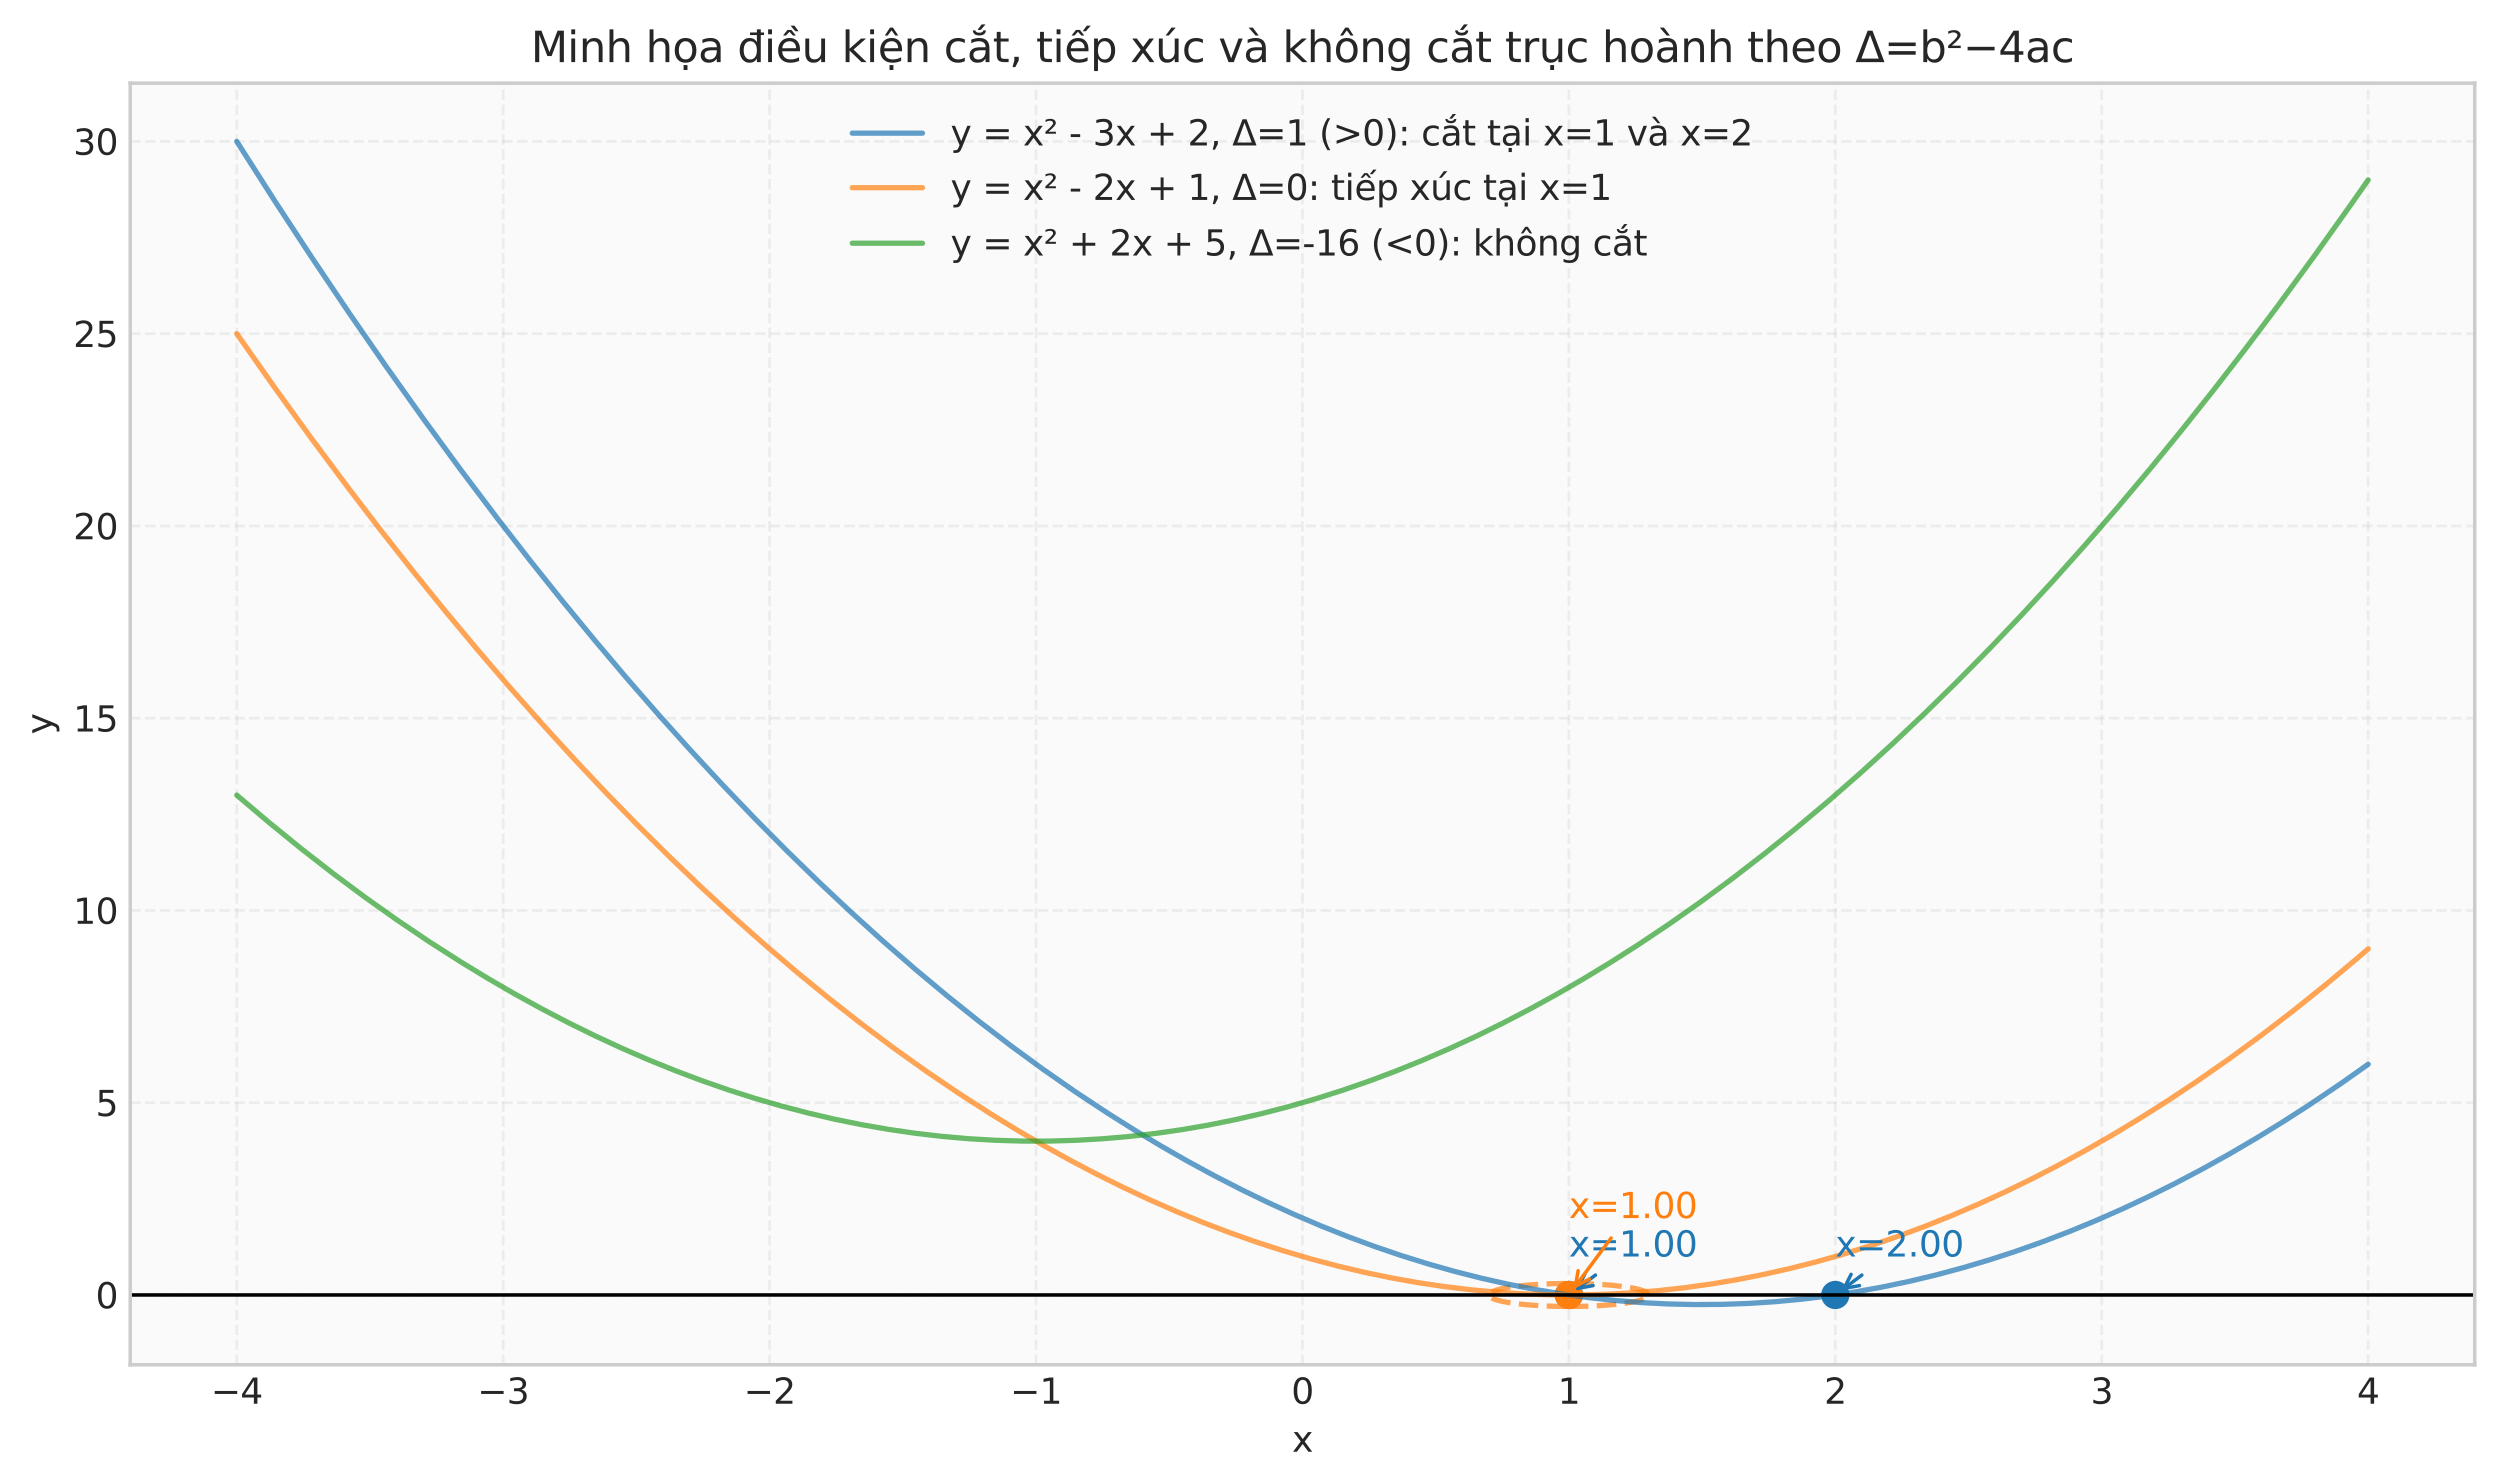 <?xml version="1.0" encoding="utf-8" standalone="no"?>
<!DOCTYPE svg PUBLIC "-//W3C//DTD SVG 1.1//EN"
  "http://www.w3.org/Graphics/SVG/1.1/DTD/svg11.dtd">
<svg xmlns:xlink="http://www.w3.org/1999/xlink" width="712.433pt" height="422.978pt" viewBox="0 0 712.433 422.978" xmlns="http://www.w3.org/2000/svg" version="1.1">
 <defs>
  <style type="text/css">*{stroke-linejoin: round; stroke-linecap: butt}</style>
 </defs>
 <g id="figure_1">
  <g id="patch_1">
   <path d="M -0 422.978 
L 712.433 422.978 
L 712.433 0 
L -0 0 
z
" style="fill: #ffffff"/>
  </g>
  <g id="axes_1">
   <g id="patch_2">
    <path d="M 37.103 388.922 
L 705.233 388.922 
L 705.233 23.702 
L 37.103 23.702 
z
" style="fill: #fafafa"/>
   </g>
   <g id="matplotlib.axis_1">
    <g id="xtick_1">
     <g id="line2d_1">
      <path d="M 67.473 388.922 
L 67.473 23.702 
" clip-path="url(#pc2fdfd2aaa)" style="fill: none; stroke-dasharray: 2.96,1.28; stroke-dashoffset: 0; stroke: #cccccc; stroke-opacity: 0.3; stroke-width: 0.8"/>
     </g>
     <g id="line2d_2"/>
     <g id="text_1">
      <!-- −4 -->
      <g style="fill: #262626" transform="translate(60.102 400.02) scale(0.1 -0.1)">
       <defs>
        <path id="DejaVuSans-2212" d="M 678 2272 
L 4684 2272 
L 4684 1741 
L 678 1741 
L 678 2272 
z
" transform="scale(0.016)"/>
        <path id="DejaVuSans-34" d="M 2419 4116 
L 825 1625 
L 2419 1625 
L 2419 4116 
z
M 2253 4666 
L 3047 4666 
L 3047 1625 
L 3713 1625 
L 3713 1100 
L 3047 1100 
L 3047 0 
L 2419 0 
L 2419 1100 
L 313 1100 
L 313 1709 
L 2253 4666 
z
" transform="scale(0.016)"/>
       </defs>
       <use xlink:href="#DejaVuSans-2212"/>
       <use xlink:href="#DejaVuSans-34" transform="translate(83.789 0)"/>
      </g>
     </g>
    </g>
    <g id="xtick_2">
     <g id="line2d_3">
      <path d="M 143.397 388.922 
L 143.397 23.702 
" clip-path="url(#pc2fdfd2aaa)" style="fill: none; stroke-dasharray: 2.96,1.28; stroke-dashoffset: 0; stroke: #cccccc; stroke-opacity: 0.3; stroke-width: 0.8"/>
     </g>
     <g id="line2d_4"/>
     <g id="text_2">
      <!-- −3 -->
      <g style="fill: #262626" transform="translate(136.025 400.02) scale(0.1 -0.1)">
       <defs>
        <path id="DejaVuSans-33" d="M 2597 2516 
Q 3050 2419 3304 2112 
Q 3559 1806 3559 1356 
Q 3559 666 3084 287 
Q 2609 -91 1734 -91 
Q 1441 -91 1130 -33 
Q 819 25 488 141 
L 488 750 
Q 750 597 1062 519 
Q 1375 441 1716 441 
Q 2309 441 2620 675 
Q 2931 909 2931 1356 
Q 2931 1769 2642 2001 
Q 2353 2234 1838 2234 
L 1294 2234 
L 1294 2753 
L 1863 2753 
Q 2328 2753 2575 2939 
Q 2822 3125 2822 3475 
Q 2822 3834 2567 4026 
Q 2313 4219 1838 4219 
Q 1578 4219 1281 4162 
Q 984 4106 628 3988 
L 628 4550 
Q 988 4650 1302 4700 
Q 1616 4750 1894 4750 
Q 2613 4750 3031 4423 
Q 3450 4097 3450 3541 
Q 3450 3153 3228 2886 
Q 3006 2619 2597 2516 
z
" transform="scale(0.016)"/>
       </defs>
       <use xlink:href="#DejaVuSans-2212"/>
       <use xlink:href="#DejaVuSans-33" transform="translate(83.789 0)"/>
      </g>
     </g>
    </g>
    <g id="xtick_3">
     <g id="line2d_5">
      <path d="M 219.32 388.922 
L 219.32 23.702 
" clip-path="url(#pc2fdfd2aaa)" style="fill: none; stroke-dasharray: 2.96,1.28; stroke-dashoffset: 0; stroke: #cccccc; stroke-opacity: 0.3; stroke-width: 0.8"/>
     </g>
     <g id="line2d_6"/>
     <g id="text_3">
      <!-- −2 -->
      <g style="fill: #262626" transform="translate(211.949 400.02) scale(0.1 -0.1)">
       <defs>
        <path id="DejaVuSans-32" d="M 1228 531 
L 3431 531 
L 3431 0 
L 469 0 
L 469 531 
Q 828 903 1448 1529 
Q 2069 2156 2228 2338 
Q 2531 2678 2651 2914 
Q 2772 3150 2772 3378 
Q 2772 3750 2511 3984 
Q 2250 4219 1831 4219 
Q 1534 4219 1204 4116 
Q 875 4013 500 3803 
L 500 4441 
Q 881 4594 1212 4672 
Q 1544 4750 1819 4750 
Q 2544 4750 2975 4387 
Q 3406 4025 3406 3419 
Q 3406 3131 3298 2873 
Q 3191 2616 2906 2266 
Q 2828 2175 2409 1742 
Q 1991 1309 1228 531 
z
" transform="scale(0.016)"/>
       </defs>
       <use xlink:href="#DejaVuSans-2212"/>
       <use xlink:href="#DejaVuSans-32" transform="translate(83.789 0)"/>
      </g>
     </g>
    </g>
    <g id="xtick_4">
     <g id="line2d_7">
      <path d="M 295.244 388.922 
L 295.244 23.702 
" clip-path="url(#pc2fdfd2aaa)" style="fill: none; stroke-dasharray: 2.96,1.28; stroke-dashoffset: 0; stroke: #cccccc; stroke-opacity: 0.3; stroke-width: 0.8"/>
     </g>
     <g id="line2d_8"/>
     <g id="text_4">
      <!-- −1 -->
      <g style="fill: #262626" transform="translate(287.873 400.02) scale(0.1 -0.1)">
       <defs>
        <path id="DejaVuSans-31" d="M 794 531 
L 1825 531 
L 1825 4091 
L 703 3866 
L 703 4441 
L 1819 4666 
L 2450 4666 
L 2450 531 
L 3481 531 
L 3481 0 
L 794 0 
L 794 531 
z
" transform="scale(0.016)"/>
       </defs>
       <use xlink:href="#DejaVuSans-2212"/>
       <use xlink:href="#DejaVuSans-31" transform="translate(83.789 0)"/>
      </g>
     </g>
    </g>
    <g id="xtick_5">
     <g id="line2d_9">
      <path d="M 371.168 388.922 
L 371.168 23.702 
" clip-path="url(#pc2fdfd2aaa)" style="fill: none; stroke-dasharray: 2.96,1.28; stroke-dashoffset: 0; stroke: #cccccc; stroke-opacity: 0.3; stroke-width: 0.8"/>
     </g>
     <g id="line2d_10"/>
     <g id="text_5">
      <!-- 0 -->
      <g style="fill: #262626" transform="translate(367.987 400.02) scale(0.1 -0.1)">
       <defs>
        <path id="DejaVuSans-30" d="M 2034 4250 
Q 1547 4250 1301 3770 
Q 1056 3291 1056 2328 
Q 1056 1369 1301 889 
Q 1547 409 2034 409 
Q 2525 409 2770 889 
Q 3016 1369 3016 2328 
Q 3016 3291 2770 3770 
Q 2525 4250 2034 4250 
z
M 2034 4750 
Q 2819 4750 3233 4129 
Q 3647 3509 3647 2328 
Q 3647 1150 3233 529 
Q 2819 -91 2034 -91 
Q 1250 -91 836 529 
Q 422 1150 422 2328 
Q 422 3509 836 4129 
Q 1250 4750 2034 4750 
z
" transform="scale(0.016)"/>
       </defs>
       <use xlink:href="#DejaVuSans-30"/>
      </g>
     </g>
    </g>
    <g id="xtick_6">
     <g id="line2d_11">
      <path d="M 447.092 388.922 
L 447.092 23.702 
" clip-path="url(#pc2fdfd2aaa)" style="fill: none; stroke-dasharray: 2.96,1.28; stroke-dashoffset: 0; stroke: #cccccc; stroke-opacity: 0.3; stroke-width: 0.8"/>
     </g>
     <g id="line2d_12"/>
     <g id="text_6">
      <!-- 1 -->
      <g style="fill: #262626" transform="translate(443.911 400.02) scale(0.1 -0.1)">
       <use xlink:href="#DejaVuSans-31"/>
      </g>
     </g>
    </g>
    <g id="xtick_7">
     <g id="line2d_13">
      <path d="M 523.016 388.922 
L 523.016 23.702 
" clip-path="url(#pc2fdfd2aaa)" style="fill: none; stroke-dasharray: 2.96,1.28; stroke-dashoffset: 0; stroke: #cccccc; stroke-opacity: 0.3; stroke-width: 0.8"/>
     </g>
     <g id="line2d_14"/>
     <g id="text_7">
      <!-- 2 -->
      <g style="fill: #262626" transform="translate(519.835 400.02) scale(0.1 -0.1)">
       <use xlink:href="#DejaVuSans-32"/>
      </g>
     </g>
    </g>
    <g id="xtick_8">
     <g id="line2d_15">
      <path d="M 598.94 388.922 
L 598.94 23.702 
" clip-path="url(#pc2fdfd2aaa)" style="fill: none; stroke-dasharray: 2.96,1.28; stroke-dashoffset: 0; stroke: #cccccc; stroke-opacity: 0.3; stroke-width: 0.8"/>
     </g>
     <g id="line2d_16"/>
     <g id="text_8">
      <!-- 3 -->
      <g style="fill: #262626" transform="translate(595.758 400.02) scale(0.1 -0.1)">
       <use xlink:href="#DejaVuSans-33"/>
      </g>
     </g>
    </g>
    <g id="xtick_9">
     <g id="line2d_17">
      <path d="M 674.864 388.922 
L 674.864 23.702 
" clip-path="url(#pc2fdfd2aaa)" style="fill: none; stroke-dasharray: 2.96,1.28; stroke-dashoffset: 0; stroke: #cccccc; stroke-opacity: 0.3; stroke-width: 0.8"/>
     </g>
     <g id="line2d_18"/>
     <g id="text_9">
      <!-- 4 -->
      <g style="fill: #262626" transform="translate(671.682 400.02) scale(0.1 -0.1)">
       <use xlink:href="#DejaVuSans-34"/>
      </g>
     </g>
    </g>
    <g id="text_10">
     <!-- x -->
     <g style="fill: #262626" transform="translate(368.209 413.698) scale(0.1 -0.1)">
      <defs>
       <path id="DejaVuSans-78" d="M 3513 3500 
L 2247 1797 
L 3578 0 
L 2900 0 
L 1881 1375 
L 863 0 
L 184 0 
L 1544 1831 
L 300 3500 
L 978 3500 
L 1906 2253 
L 2834 3500 
L 3513 3500 
z
" transform="scale(0.016)"/>
      </defs>
      <use xlink:href="#DejaVuSans-78"/>
     </g>
    </g>
   </g>
   <g id="matplotlib.axis_2">
    <g id="ytick_1">
     <g id="line2d_19">
      <path d="M 37.103 369.034 
L 705.233 369.034 
" clip-path="url(#pc2fdfd2aaa)" style="fill: none; stroke-dasharray: 2.96,1.28; stroke-dashoffset: 0; stroke: #cccccc; stroke-opacity: 0.3; stroke-width: 0.8"/>
     </g>
     <g id="line2d_20"/>
     <g id="text_11">
      <!-- 0 -->
      <g style="fill: #262626" transform="translate(27.241 372.833) scale(0.1 -0.1)">
       <use xlink:href="#DejaVuSans-30"/>
      </g>
     </g>
    </g>
    <g id="ytick_2">
     <g id="line2d_21">
      <path d="M 37.103 314.245 
L 705.233 314.245 
" clip-path="url(#pc2fdfd2aaa)" style="fill: none; stroke-dasharray: 2.96,1.28; stroke-dashoffset: 0; stroke: #cccccc; stroke-opacity: 0.3; stroke-width: 0.8"/>
     </g>
     <g id="line2d_22"/>
     <g id="text_12">
      <!-- 5 -->
      <g style="fill: #262626" transform="translate(27.241 318.044) scale(0.1 -0.1)">
       <defs>
        <path id="DejaVuSans-35" d="M 691 4666 
L 3169 4666 
L 3169 4134 
L 1269 4134 
L 1269 2991 
Q 1406 3038 1543 3061 
Q 1681 3084 1819 3084 
Q 2600 3084 3056 2656 
Q 3513 2228 3513 1497 
Q 3513 744 3044 326 
Q 2575 -91 1722 -91 
Q 1428 -91 1123 -41 
Q 819 9 494 109 
L 494 744 
Q 775 591 1075 516 
Q 1375 441 1709 441 
Q 2250 441 2565 725 
Q 2881 1009 2881 1497 
Q 2881 1984 2565 2268 
Q 2250 2553 1709 2553 
Q 1456 2553 1204 2497 
Q 953 2441 691 2322 
L 691 4666 
z
" transform="scale(0.016)"/>
       </defs>
       <use xlink:href="#DejaVuSans-35"/>
      </g>
     </g>
    </g>
    <g id="ytick_3">
     <g id="line2d_23">
      <path d="M 37.103 259.457 
L 705.233 259.457 
" clip-path="url(#pc2fdfd2aaa)" style="fill: none; stroke-dasharray: 2.96,1.28; stroke-dashoffset: 0; stroke: #cccccc; stroke-opacity: 0.3; stroke-width: 0.8"/>
     </g>
     <g id="line2d_24"/>
     <g id="text_13">
      <!-- 10 -->
      <g style="fill: #262626" transform="translate(20.878 263.256) scale(0.1 -0.1)">
       <use xlink:href="#DejaVuSans-31"/>
       <use xlink:href="#DejaVuSans-30" transform="translate(63.623 0)"/>
      </g>
     </g>
    </g>
    <g id="ytick_4">
     <g id="line2d_25">
      <path d="M 37.103 204.668 
L 705.233 204.668 
" clip-path="url(#pc2fdfd2aaa)" style="fill: none; stroke-dasharray: 2.96,1.28; stroke-dashoffset: 0; stroke: #cccccc; stroke-opacity: 0.3; stroke-width: 0.8"/>
     </g>
     <g id="line2d_26"/>
     <g id="text_14">
      <!-- 15 -->
      <g style="fill: #262626" transform="translate(20.878 208.467) scale(0.1 -0.1)">
       <use xlink:href="#DejaVuSans-31"/>
       <use xlink:href="#DejaVuSans-35" transform="translate(63.623 0)"/>
      </g>
     </g>
    </g>
    <g id="ytick_5">
     <g id="line2d_27">
      <path d="M 37.103 149.88 
L 705.233 149.88 
" clip-path="url(#pc2fdfd2aaa)" style="fill: none; stroke-dasharray: 2.96,1.28; stroke-dashoffset: 0; stroke: #cccccc; stroke-opacity: 0.3; stroke-width: 0.8"/>
     </g>
     <g id="line2d_28"/>
     <g id="text_15">
      <!-- 20 -->
      <g style="fill: #262626" transform="translate(20.878 153.679) scale(0.1 -0.1)">
       <use xlink:href="#DejaVuSans-32"/>
       <use xlink:href="#DejaVuSans-30" transform="translate(63.623 0)"/>
      </g>
     </g>
    </g>
    <g id="ytick_6">
     <g id="line2d_29">
      <path d="M 37.103 95.091 
L 705.233 95.091 
" clip-path="url(#pc2fdfd2aaa)" style="fill: none; stroke-dasharray: 2.96,1.28; stroke-dashoffset: 0; stroke: #cccccc; stroke-opacity: 0.3; stroke-width: 0.8"/>
     </g>
     <g id="line2d_30"/>
     <g id="text_16">
      <!-- 25 -->
      <g style="fill: #262626" transform="translate(20.878 98.89) scale(0.1 -0.1)">
       <use xlink:href="#DejaVuSans-32"/>
       <use xlink:href="#DejaVuSans-35" transform="translate(63.623 0)"/>
      </g>
     </g>
    </g>
    <g id="ytick_7">
     <g id="line2d_31">
      <path d="M 37.103 40.303 
L 705.233 40.303 
" clip-path="url(#pc2fdfd2aaa)" style="fill: none; stroke-dasharray: 2.96,1.28; stroke-dashoffset: 0; stroke: #cccccc; stroke-opacity: 0.3; stroke-width: 0.8"/>
     </g>
     <g id="line2d_32"/>
     <g id="text_17">
      <!-- 30 -->
      <g style="fill: #262626" transform="translate(20.878 44.102) scale(0.1 -0.1)">
       <use xlink:href="#DejaVuSans-33"/>
       <use xlink:href="#DejaVuSans-30" transform="translate(63.623 0)"/>
      </g>
     </g>
    </g>
    <g id="text_18">
     <!-- y -->
     <g style="fill: #262626" transform="translate(14.798 209.271) rotate(-90) scale(0.1 -0.1)">
      <defs>
       <path id="DejaVuSans-79" d="M 2059 -325 
Q 1816 -950 1584 -1140 
Q 1353 -1331 966 -1331 
L 506 -1331 
L 506 -850 
L 844 -850 
Q 1081 -850 1212 -737 
Q 1344 -625 1503 -206 
L 1606 56 
L 191 3500 
L 800 3500 
L 1894 763 
L 2988 3500 
L 3597 3500 
L 2059 -325 
z
" transform="scale(0.016)"/>
      </defs>
      <use xlink:href="#DejaVuSans-79"/>
     </g>
    </g>
   </g>
   <g id="PathCollection_1">
    <defs>
     <path id="mf0292a5c17" d="M 0 3.536 
C 0.938 3.536 1.837 3.163 2.5 2.5 
C 3.163 1.837 3.536 0.938 3.536 0 
C 3.536 -0.938 3.163 -1.837 2.5 -2.5 
C 1.837 -3.163 0.938 -3.536 0 -3.536 
C -0.938 -3.536 -1.837 -3.163 -2.5 -2.5 
C -3.163 -1.837 -3.536 -0.938 -3.536 0 
C -3.536 0.938 -3.163 1.837 -2.5 2.5 
C -1.837 3.163 -0.938 3.536 0 3.536 
z
" style="stroke: #1f77b4"/>
    </defs>
    <g clip-path="url(#pc2fdfd2aaa)">
     <use xlink:href="#mf0292a5c17" x="447.092" y="369.034" style="fill: #1f77b4; stroke: #1f77b4"/>
     <use xlink:href="#mf0292a5c17" x="523.016" y="369.034" style="fill: #1f77b4; stroke: #1f77b4"/>
    </g>
   </g>
   <g id="PathCollection_2">
    <defs>
     <path id="ma79b59ce7b" d="M 0 3.536 
C 0.938 3.536 1.837 3.163 2.5 2.5 
C 3.163 1.837 3.536 0.938 3.536 0 
C 3.536 -0.938 3.163 -1.837 2.5 -2.5 
C 1.837 -3.163 0.938 -3.536 0 -3.536 
C -0.938 -3.536 -1.837 -3.163 -2.5 -2.5 
C -3.163 -1.837 -3.536 -0.938 -3.536 0 
C -3.536 0.938 -3.163 1.837 -2.5 2.5 
C -1.837 3.163 -0.938 3.536 0 3.536 
z
" style="stroke: #ff7f0e"/>
    </defs>
    <g clip-path="url(#pc2fdfd2aaa)">
     <use xlink:href="#ma79b59ce7b" x="447.092" y="369.034" style="fill: #ff7f0e; stroke: #ff7f0e"/>
    </g>
   </g>
   <g id="patch_3">
    <path d="M 447.092 372.321 
C 453.133 372.321 458.927 371.975 463.198 371.358 
C 467.469 370.742 469.869 369.905 469.869 369.034 
C 469.869 368.162 467.469 367.326 463.198 366.709 
C 458.927 366.093 453.133 365.746 447.092 365.746 
C 441.051 365.746 435.257 366.093 430.986 366.709 
C 426.715 367.326 424.315 368.162 424.315 369.034 
C 424.315 369.905 426.715 370.742 430.986 371.358 
C 435.257 371.975 441.051 372.321 447.092 372.321 
L 447.092 372.321 
z
" clip-path="url(#pc2fdfd2aaa)" style="fill: none; opacity: 0.7; stroke-dasharray: 5.55,2.4; stroke-dashoffset: 0; stroke: #ff7f0e; stroke-width: 1.5; stroke-linejoin: miter"/>
   </g>
   <g id="line2d_33">
    <path d="M 67.473 40.303 
L 78.129 57.004 
L 88.785 73.274 
L 99.441 89.112 
L 110.097 104.518 
L 120.753 119.492 
L 131.409 134.035 
L 142.065 148.146 
L 151.198 159.898 
L 160.332 171.332 
L 169.466 182.45 
L 178.599 193.25 
L 187.733 203.733 
L 196.867 213.899 
L 206 223.747 
L 215.134 233.279 
L 224.268 242.493 
L 233.402 251.39 
L 242.535 259.97 
L 251.669 268.233 
L 260.803 276.179 
L 269.936 283.807 
L 279.07 291.118 
L 288.204 298.113 
L 297.337 304.79 
L 306.471 311.149 
L 315.605 317.192 
L 323.216 321.985 
L 330.828 326.558 
L 338.439 330.911 
L 346.05 335.044 
L 353.662 338.956 
L 361.273 342.648 
L 368.885 346.12 
L 376.496 349.371 
L 384.108 352.402 
L 391.719 355.213 
L 399.33 357.804 
L 406.942 360.175 
L 414.553 362.325 
L 422.165 364.255 
L 429.776 365.965 
L 437.387 367.454 
L 444.999 368.723 
L 452.61 369.772 
L 460.222 370.601 
L 467.833 371.209 
L 475.445 371.598 
L 483.056 371.765 
L 490.667 371.713 
L 498.279 371.441 
L 505.89 370.948 
L 513.502 370.235 
L 521.113 369.301 
L 528.724 368.148 
L 536.336 366.774 
L 543.947 365.18 
L 551.559 363.366 
L 559.17 361.331 
L 566.781 359.076 
L 574.393 356.601 
L 582.004 353.906 
L 589.616 350.99 
L 597.227 347.854 
L 604.839 344.498 
L 612.45 340.922 
L 620.061 337.125 
L 627.673 333.108 
L 635.284 328.871 
L 642.896 324.414 
L 650.507 319.736 
L 658.118 314.838 
L 667.252 308.67 
L 674.864 303.287 
L 674.864 303.287 
" clip-path="url(#pc2fdfd2aaa)" style="fill: none; stroke: #1f77b4; stroke-opacity: 0.7; stroke-width: 1.5; stroke-linecap: round"/>
   </g>
   <g id="line2d_34">
    <path d="M 67.473 95.091 
L 78.129 110.255 
L 88.785 124.986 
L 99.441 139.286 
L 108.574 151.2 
L 117.708 162.796 
L 126.842 174.075 
L 135.975 185.037 
L 145.109 195.682 
L 154.243 206.01 
L 163.376 216.021 
L 172.51 225.714 
L 181.644 235.09 
L 190.778 244.149 
L 199.911 252.891 
L 209.045 261.316 
L 218.179 269.423 
L 227.312 277.214 
L 236.446 284.687 
L 245.58 291.843 
L 254.713 298.682 
L 263.847 305.203 
L 272.981 311.408 
L 282.115 317.295 
L 289.726 321.959 
L 297.337 326.403 
L 304.949 330.626 
L 312.56 334.629 
L 320.172 338.412 
L 327.783 341.975 
L 335.394 345.317 
L 343.006 348.439 
L 350.617 351.341 
L 358.229 354.023 
L 365.84 356.484 
L 373.452 358.725 
L 381.063 360.746 
L 388.674 362.547 
L 396.286 364.127 
L 403.897 365.487 
L 411.509 366.627 
L 419.12 367.546 
L 426.731 368.246 
L 434.343 368.725 
L 441.954 368.983 
L 449.566 369.022 
L 457.177 368.84 
L 464.789 368.438 
L 472.4 367.816 
L 480.011 366.974 
L 487.623 365.911 
L 495.234 364.628 
L 502.846 363.125 
L 510.457 361.401 
L 518.068 359.458 
L 525.68 357.294 
L 533.291 354.909 
L 540.903 352.305 
L 548.514 349.48 
L 556.126 346.435 
L 563.737 343.17 
L 571.348 339.684 
L 578.96 335.978 
L 586.571 332.052 
L 594.183 327.906 
L 601.794 323.54 
L 609.405 318.953 
L 617.017 314.146 
L 626.151 308.087 
L 635.284 301.71 
L 644.418 295.017 
L 653.552 288.006 
L 662.685 280.678 
L 671.819 273.033 
L 674.864 270.414 
L 674.864 270.414 
" clip-path="url(#pc2fdfd2aaa)" style="fill: none; stroke: #ff7f0e; stroke-opacity: 0.7; stroke-width: 1.5; stroke-linecap: round"/>
   </g>
   <g id="line2d_35">
    <path d="M 67.473 226.584 
L 76.606 234.334 
L 85.74 241.768 
L 94.874 248.884 
L 104.007 255.684 
L 113.141 262.166 
L 122.275 268.331 
L 131.409 274.178 
L 139.02 278.809 
L 146.631 283.22 
L 154.243 287.41 
L 161.854 291.38 
L 169.466 295.13 
L 177.077 298.659 
L 184.688 301.969 
L 192.3 305.058 
L 199.911 307.927 
L 207.523 310.575 
L 215.134 313.003 
L 222.746 315.212 
L 230.357 317.199 
L 237.968 318.967 
L 245.58 320.514 
L 253.191 321.841 
L 260.803 322.948 
L 268.414 323.834 
L 276.025 324.501 
L 283.637 324.947 
L 291.248 325.173 
L 298.86 325.178 
L 306.471 324.963 
L 314.083 324.528 
L 321.694 323.873 
L 329.305 322.998 
L 336.917 321.902 
L 344.528 320.586 
L 352.14 319.049 
L 359.751 317.293 
L 367.362 315.316 
L 374.974 313.119 
L 382.585 310.702 
L 390.197 308.064 
L 397.808 305.207 
L 405.419 302.128 
L 413.031 298.83 
L 420.642 295.312 
L 428.254 291.573 
L 435.865 287.614 
L 443.477 283.434 
L 451.088 279.035 
L 458.699 274.415 
L 466.311 269.575 
L 475.445 263.476 
L 484.578 257.06 
L 493.712 250.327 
L 502.846 243.277 
L 511.979 235.909 
L 521.113 228.225 
L 530.247 220.223 
L 539.38 211.904 
L 548.514 203.268 
L 557.648 194.314 
L 566.781 185.044 
L 575.915 175.456 
L 585.049 165.551 
L 594.183 155.329 
L 603.316 144.79 
L 612.45 133.934 
L 621.584 122.76 
L 630.717 111.27 
L 639.851 99.462 
L 648.985 87.337 
L 659.641 72.79 
L 670.297 57.812 
L 674.864 51.26 
L 674.864 51.26 
" clip-path="url(#pc2fdfd2aaa)" style="fill: none; stroke: #2ca02c; stroke-opacity: 0.7; stroke-width: 1.5; stroke-linecap: round"/>
   </g>
   <g id="line2d_36">
    <path d="M 37.103 369.034 
L 705.233 369.034 
" clip-path="url(#pc2fdfd2aaa)" style="fill: none; stroke: #000000; stroke-linecap: round"/>
   </g>
   <g id="patch_4">
    <path d="M 37.103 388.922 
L 37.103 23.702 
" style="fill: none; stroke: #cccccc; stroke-linejoin: miter; stroke-linecap: square"/>
   </g>
   <g id="patch_5">
    <path d="M 705.233 388.922 
L 705.233 23.702 
" style="fill: none; stroke: #cccccc; stroke-linejoin: miter; stroke-linecap: square"/>
   </g>
   <g id="patch_6">
    <path d="M 37.103 388.922 
L 705.233 388.922 
" style="fill: none; stroke: #cccccc; stroke-linejoin: miter; stroke-linecap: square"/>
   </g>
   <g id="patch_7">
    <path d="M 37.103 23.702 
L 705.233 23.702 
" style="fill: none; stroke: #cccccc; stroke-linejoin: miter; stroke-linecap: square"/>
   </g>
   <g id="patch_8">
    <path d="M 454.658 363.357 
Q 451.675 365.595 449.586 367.163 
" style="fill: none; stroke: #1f77b4; stroke-linecap: round"/>
    <path d="M 453.986 366.362 
L 449.586 367.163 
L 451.585 363.162 
" style="fill: none; stroke: #1f77b4; stroke-linecap: round"/>
   </g>
   <g id="text_19">
    <!-- x=1.00 -->
    <g style="fill: #1f77b4" transform="translate(447.092 358.076) scale(0.1 -0.1)">
     <defs>
      <path id="DejaVuSans-3d" d="M 678 2906 
L 4684 2906 
L 4684 2381 
L 678 2381 
L 678 2906 
z
M 678 1631 
L 4684 1631 
L 4684 1100 
L 678 1100 
L 678 1631 
z
" transform="scale(0.016)"/>
      <path id="DejaVuSans-2e" d="M 684 794 
L 1344 794 
L 1344 0 
L 684 0 
L 684 794 
z
" transform="scale(0.016)"/>
     </defs>
     <use xlink:href="#DejaVuSans-78"/>
     <use xlink:href="#DejaVuSans-3d" transform="translate(59.18 0)"/>
     <use xlink:href="#DejaVuSans-31" transform="translate(142.969 0)"/>
     <use xlink:href="#DejaVuSans-2e" transform="translate(206.592 0)"/>
     <use xlink:href="#DejaVuSans-30" transform="translate(238.379 0)"/>
     <use xlink:href="#DejaVuSans-30" transform="translate(302.002 0)"/>
    </g>
   </g>
   <g id="patch_9">
    <path d="M 530.581 363.357 
Q 527.598 365.595 525.51 367.163 
" style="fill: none; stroke: #1f77b4; stroke-linecap: round"/>
    <path d="M 529.91 366.362 
L 525.51 367.163 
L 527.509 363.162 
" style="fill: none; stroke: #1f77b4; stroke-linecap: round"/>
   </g>
   <g id="text_20">
    <!-- x=2.00 -->
    <g style="fill: #1f77b4" transform="translate(523.016 358.076) scale(0.1 -0.1)">
     <use xlink:href="#DejaVuSans-78"/>
     <use xlink:href="#DejaVuSans-3d" transform="translate(59.18 0)"/>
     <use xlink:href="#DejaVuSans-32" transform="translate(142.969 0)"/>
     <use xlink:href="#DejaVuSans-2e" transform="translate(206.592 0)"/>
     <use xlink:href="#DejaVuSans-30" transform="translate(238.379 0)"/>
     <use xlink:href="#DejaVuSans-30" transform="translate(302.002 0)"/>
    </g>
   </g>
   <g id="patch_10">
    <path d="M 459.114 352.808 
Q 453.697 360.119 448.946 366.531 
" style="fill: none; stroke: #ff7f0e; stroke-linecap: round"/>
    <path d="M 452.935 364.508 
L 448.946 366.531 
L 449.721 362.126 
" style="fill: none; stroke: #ff7f0e; stroke-linecap: round"/>
   </g>
   <g id="text_21">
    <!-- x=1.00 -->
    <g style="fill: #ff7f0e" transform="translate(447.092 347.118) scale(0.1 -0.1)">
     <use xlink:href="#DejaVuSans-78"/>
     <use xlink:href="#DejaVuSans-3d" transform="translate(59.18 0)"/>
     <use xlink:href="#DejaVuSans-31" transform="translate(142.969 0)"/>
     <use xlink:href="#DejaVuSans-2e" transform="translate(206.592 0)"/>
     <use xlink:href="#DejaVuSans-30" transform="translate(238.379 0)"/>
     <use xlink:href="#DejaVuSans-30" transform="translate(302.002 0)"/>
    </g>
   </g>
   <g id="text_22">
    <!-- Minh họa điều kiện cắt, tiếp xúc và không cắt trục hoành theo Δ=b²−4ac -->
    <g style="fill: #262626" transform="translate(151.288 17.702) scale(0.12 -0.12)">
     <defs>
      <path id="DejaVuSans-4d" d="M 628 4666 
L 1569 4666 
L 2759 1491 
L 3956 4666 
L 4897 4666 
L 4897 0 
L 4281 0 
L 4281 4097 
L 3078 897 
L 2444 897 
L 1241 4097 
L 1241 0 
L 628 0 
L 628 4666 
z
" transform="scale(0.016)"/>
      <path id="DejaVuSans-69" d="M 603 3500 
L 1178 3500 
L 1178 0 
L 603 0 
L 603 3500 
z
M 603 4863 
L 1178 4863 
L 1178 4134 
L 603 4134 
L 603 4863 
z
" transform="scale(0.016)"/>
      <path id="DejaVuSans-6e" d="M 3513 2113 
L 3513 0 
L 2938 0 
L 2938 2094 
Q 2938 2591 2744 2837 
Q 2550 3084 2163 3084 
Q 1697 3084 1428 2787 
Q 1159 2491 1159 1978 
L 1159 0 
L 581 0 
L 581 3500 
L 1159 3500 
L 1159 2956 
Q 1366 3272 1645 3428 
Q 1925 3584 2291 3584 
Q 2894 3584 3203 3211 
Q 3513 2838 3513 2113 
z
" transform="scale(0.016)"/>
      <path id="DejaVuSans-68" d="M 3513 2113 
L 3513 0 
L 2938 0 
L 2938 2094 
Q 2938 2591 2744 2837 
Q 2550 3084 2163 3084 
Q 1697 3084 1428 2787 
Q 1159 2491 1159 1978 
L 1159 0 
L 581 0 
L 581 4863 
L 1159 4863 
L 1159 2956 
Q 1366 3272 1645 3428 
Q 1925 3584 2291 3584 
Q 2894 3584 3203 3211 
Q 3513 2838 3513 2113 
z
" transform="scale(0.016)"/>
      <path id="DejaVuSans-20" transform="scale(0.016)"/>
      <path id="DejaVuSans-1ecd" d="M 1959 3097 
Q 1497 3097 1228 2736 
Q 959 2375 959 1747 
Q 959 1119 1226 758 
Q 1494 397 1959 397 
Q 2419 397 2687 759 
Q 2956 1122 2956 1747 
Q 2956 2369 2687 2733 
Q 2419 3097 1959 3097 
z
M 1959 3584 
Q 2709 3584 3137 3096 
Q 3566 2609 3566 1747 
Q 3566 888 3137 398 
Q 2709 -91 1959 -91 
Q 1206 -91 779 398 
Q 353 888 353 1747 
Q 353 2609 779 3096 
Q 1206 3584 1959 3584 
z
M 1666 -441 
L 2241 -441 
L 2241 -1172 
L 1666 -1172 
L 1666 -441 
z
" transform="scale(0.016)"/>
      <path id="DejaVuSans-61" d="M 2194 1759 
Q 1497 1759 1228 1600 
Q 959 1441 959 1056 
Q 959 750 1161 570 
Q 1363 391 1709 391 
Q 2188 391 2477 730 
Q 2766 1069 2766 1631 
L 2766 1759 
L 2194 1759 
z
M 3341 1997 
L 3341 0 
L 2766 0 
L 2766 531 
Q 2569 213 2275 61 
Q 1981 -91 1556 -91 
Q 1019 -91 701 211 
Q 384 513 384 1019 
Q 384 1609 779 1909 
Q 1175 2209 1959 2209 
L 2766 2209 
L 2766 2266 
Q 2766 2663 2505 2880 
Q 2244 3097 1772 3097 
Q 1472 3097 1187 3025 
Q 903 2953 641 2809 
L 641 3341 
Q 956 3463 1253 3523 
Q 1550 3584 1831 3584 
Q 2591 3584 2966 3190 
Q 3341 2797 3341 1997 
z
" transform="scale(0.016)"/>
      <path id="DejaVuSans-111" d="M 2906 2969 
L 2906 4013 
L 1888 4013 
L 1888 4403 
L 2906 4403 
L 2906 4863 
L 3481 4863 
L 3481 4403 
L 3963 4403 
L 3963 4013 
L 3481 4013 
L 3481 0 
L 2906 0 
L 2906 525 
Q 2725 213 2448 61 
Q 2172 -91 1784 -91 
Q 1150 -91 751 415 
Q 353 922 353 1747 
Q 353 2572 751 3078 
Q 1150 3584 1784 3584 
Q 2172 3584 2448 3432 
Q 2725 3281 2906 2969 
z
M 947 1747 
Q 947 1113 1208 752 
Q 1469 391 1925 391 
Q 2381 391 2643 752 
Q 2906 1113 2906 1747 
Q 2906 2381 2643 2742 
Q 2381 3103 1925 3103 
Q 1469 3103 1208 2742 
Q 947 2381 947 1747 
z
" transform="scale(0.016)"/>
      <path id="DejaVuSans-1ec1" d="M 2774 5409 
L 3386 4584 
L 2908 4584 
L 2190 5409 
L 2774 5409 
z
M 1738 4775 
L 2326 4775 
L 2985 3944 
L 2551 3944 
L 2032 4500 
L 1513 3944 
L 1079 3944 
L 1738 4775 
z
M 3597 1894 
L 3597 1613 
L 953 1613 
Q 991 1019 1311 708 
Q 1631 397 2203 397 
Q 2534 397 2845 478 
Q 3156 559 3463 722 
L 3463 178 
Q 3153 47 2828 -22 
Q 2503 -91 2169 -91 
Q 1331 -91 842 396 
Q 353 884 353 1716 
Q 353 2575 817 3079 
Q 1281 3584 2069 3584 
Q 2775 3584 3186 3129 
Q 3597 2675 3597 1894 
z
M 3022 2063 
Q 3016 2534 2758 2815 
Q 2500 3097 2075 3097 
Q 1594 3097 1305 2825 
Q 1016 2553 972 2059 
L 3022 2063 
z
" transform="scale(0.016)"/>
      <path id="DejaVuSans-75" d="M 544 1381 
L 544 3500 
L 1119 3500 
L 1119 1403 
Q 1119 906 1312 657 
Q 1506 409 1894 409 
Q 2359 409 2629 706 
Q 2900 1003 2900 1516 
L 2900 3500 
L 3475 3500 
L 3475 0 
L 2900 0 
L 2900 538 
Q 2691 219 2414 64 
Q 2138 -91 1772 -91 
Q 1169 -91 856 284 
Q 544 659 544 1381 
z
M 1991 3584 
L 1991 3584 
z
" transform="scale(0.016)"/>
      <path id="DejaVuSans-6b" d="M 581 4863 
L 1159 4863 
L 1159 1991 
L 2875 3500 
L 3609 3500 
L 1753 1863 
L 3688 0 
L 2938 0 
L 1159 1709 
L 1159 0 
L 581 0 
L 581 4863 
z
" transform="scale(0.016)"/>
      <path id="DejaVuSans-1ec7" d="M 1738 -441 
L 2313 -441 
L 2313 -1172 
L 1738 -1172 
L 1738 -441 
z
M 3597 1894 
L 3597 1613 
L 953 1613 
Q 991 1019 1311 708 
Q 1631 397 2203 397 
Q 2534 397 2845 478 
Q 3156 559 3463 722 
L 3463 178 
Q 3153 47 2828 -22 
Q 2503 -91 2169 -91 
Q 1331 -91 842 396 
Q 353 884 353 1716 
Q 353 2575 817 3079 
Q 1281 3584 2069 3584 
Q 2775 3584 3186 3129 
Q 3597 2675 3597 1894 
z
M 3022 2063 
Q 3016 2534 2758 2815 
Q 2500 3097 2075 3097 
Q 1594 3097 1305 2825 
Q 1016 2553 972 2059 
L 3022 2063 
z
M 1738 -441 
L 2313 -441 
L 2313 -1172 
L 1738 -1172 
L 1738 -441 
z
M 1801 5119 
L 2263 5119 
L 3029 3944 
L 2595 3944 
L 2032 4709 
L 1470 3944 
L 1035 3944 
L 1801 5119 
z
" transform="scale(0.016)"/>
      <path id="DejaVuSans-63" d="M 3122 3366 
L 3122 2828 
Q 2878 2963 2633 3030 
Q 2388 3097 2138 3097 
Q 1578 3097 1268 2742 
Q 959 2388 959 1747 
Q 959 1106 1268 751 
Q 1578 397 2138 397 
Q 2388 397 2633 464 
Q 2878 531 3122 666 
L 3122 134 
Q 2881 22 2623 -34 
Q 2366 -91 2075 -91 
Q 1284 -91 818 406 
Q 353 903 353 1747 
Q 353 2603 823 3093 
Q 1294 3584 2113 3584 
Q 2378 3584 2631 3529 
Q 2884 3475 3122 3366 
z
" transform="scale(0.016)"/>
      <path id="DejaVuSans-1eaf" d="M 862 4711 
L 1231 4711 
Q 1271 4542 1426 4453 
Q 1581 4364 1840 4364 
Q 2096 4364 2247 4450 
Q 2399 4536 2449 4711 
L 2818 4711 
Q 2787 4339 2537 4147 
Q 2287 3955 1840 3955 
Q 1390 3955 1141 4145 
Q 893 4336 862 4711 
z
M 2180 5601 
L 2758 5601 
L 2046 4776 
L 1567 4776 
L 2180 5601 
z
M 2194 1759 
Q 1497 1759 1228 1600 
Q 959 1441 959 1056 
Q 959 750 1161 570 
Q 1363 391 1709 391 
Q 2188 391 2477 730 
Q 2766 1069 2766 1631 
L 2766 1759 
L 2194 1759 
z
M 3341 1997 
L 3341 0 
L 2766 0 
L 2766 531 
Q 2569 213 2275 61 
Q 1981 -91 1556 -91 
Q 1019 -91 701 211 
Q 384 513 384 1019 
Q 384 1609 779 1909 
Q 1175 2209 1959 2209 
L 2766 2209 
L 2766 2266 
Q 2766 2663 2505 2880 
Q 2244 3097 1772 3097 
Q 1472 3097 1187 3025 
Q 903 2953 641 2809 
L 641 3341 
Q 956 3463 1253 3523 
Q 1550 3584 1831 3584 
Q 2591 3584 2966 3190 
Q 3341 2797 3341 1997 
z
" transform="scale(0.016)"/>
      <path id="DejaVuSans-74" d="M 1172 4494 
L 1172 3500 
L 2356 3500 
L 2356 3053 
L 1172 3053 
L 1172 1153 
Q 1172 725 1289 603 
Q 1406 481 1766 481 
L 2356 481 
L 2356 0 
L 1766 0 
Q 1100 0 847 248 
Q 594 497 594 1153 
L 594 3053 
L 172 3053 
L 172 3500 
L 594 3500 
L 594 4494 
L 1172 4494 
z
" transform="scale(0.016)"/>
      <path id="DejaVuSans-2c" d="M 750 794 
L 1409 794 
L 1409 256 
L 897 -744 
L 494 -744 
L 750 256 
L 750 794 
z
" transform="scale(0.016)"/>
      <path id="DejaVuSans-1ebf" d="M 1738 4775 
L 2326 4775 
L 2985 3944 
L 2551 3944 
L 2032 4500 
L 1513 3944 
L 1079 3944 
L 1738 4775 
z
M 3348 5409 
L 3926 5409 
L 3214 4584 
L 2735 4584 
L 3348 5409 
z
M 3597 1894 
L 3597 1613 
L 953 1613 
Q 991 1019 1311 708 
Q 1631 397 2203 397 
Q 2534 397 2845 478 
Q 3156 559 3463 722 
L 3463 178 
Q 3153 47 2828 -22 
Q 2503 -91 2169 -91 
Q 1331 -91 842 396 
Q 353 884 353 1716 
Q 353 2575 817 3079 
Q 1281 3584 2069 3584 
Q 2775 3584 3186 3129 
Q 3597 2675 3597 1894 
z
M 3022 2063 
Q 3016 2534 2758 2815 
Q 2500 3097 2075 3097 
Q 1594 3097 1305 2825 
Q 1016 2553 972 2059 
L 3022 2063 
z
" transform="scale(0.016)"/>
      <path id="DejaVuSans-70" d="M 1159 525 
L 1159 -1331 
L 581 -1331 
L 581 3500 
L 1159 3500 
L 1159 2969 
Q 1341 3281 1617 3432 
Q 1894 3584 2278 3584 
Q 2916 3584 3314 3078 
Q 3713 2572 3713 1747 
Q 3713 922 3314 415 
Q 2916 -91 2278 -91 
Q 1894 -91 1617 61 
Q 1341 213 1159 525 
z
M 3116 1747 
Q 3116 2381 2855 2742 
Q 2594 3103 2138 3103 
Q 1681 3103 1420 2742 
Q 1159 2381 1159 1747 
Q 1159 1113 1420 752 
Q 1681 391 2138 391 
Q 2594 391 2855 752 
Q 3116 1113 3116 1747 
z
" transform="scale(0.016)"/>
      <path id="DejaVuSans-fa" d="M 544 1381 
L 544 3500 
L 1119 3500 
L 1119 1403 
Q 1119 906 1312 657 
Q 1506 409 1894 409 
Q 2359 409 2629 706 
Q 2900 1003 2900 1516 
L 2900 3500 
L 3475 3500 
L 3475 0 
L 2900 0 
L 2900 538 
Q 2691 219 2414 64 
Q 2138 -91 1772 -91 
Q 1169 -91 856 284 
Q 544 659 544 1381 
z
M 1991 3584 
L 1991 3584 
z
M 2418 5119 
L 3040 5119 
L 2022 3944 
L 1543 3944 
L 2418 5119 
z
" transform="scale(0.016)"/>
      <path id="DejaVuSans-76" d="M 191 3500 
L 800 3500 
L 1894 563 
L 2988 3500 
L 3597 3500 
L 2284 0 
L 1503 0 
L 191 3500 
z
" transform="scale(0.016)"/>
      <path id="DejaVuSans-e0" d="M 2194 1759 
Q 1497 1759 1228 1600 
Q 959 1441 959 1056 
Q 959 750 1161 570 
Q 1363 391 1709 391 
Q 2188 391 2477 730 
Q 2766 1069 2766 1631 
L 2766 1759 
L 2194 1759 
z
M 3341 1997 
L 3341 0 
L 2766 0 
L 2766 531 
Q 2569 213 2275 61 
Q 1981 -91 1556 -91 
Q 1019 -91 701 211 
Q 384 513 384 1019 
Q 384 1609 779 1909 
Q 1175 2209 1959 2209 
L 2766 2209 
L 2766 2266 
Q 2766 2663 2505 2880 
Q 2244 3097 1772 3097 
Q 1472 3097 1187 3025 
Q 903 2953 641 2809 
L 641 3341 
Q 956 3463 1253 3523 
Q 1550 3584 1831 3584 
Q 2591 3584 2966 3190 
Q 3341 2797 3341 1997 
z
M 1403 5119 
L 2284 3950 
L 1806 3950 
L 787 5119 
L 1403 5119 
z
" transform="scale(0.016)"/>
      <path id="DejaVuSans-f4" d="M 1959 3097 
Q 1497 3097 1228 2736 
Q 959 2375 959 1747 
Q 959 1119 1226 758 
Q 1494 397 1959 397 
Q 2419 397 2687 759 
Q 2956 1122 2956 1747 
Q 2956 2369 2687 2733 
Q 2419 3097 1959 3097 
z
M 1959 3584 
Q 2709 3584 3137 3096 
Q 3566 2609 3566 1747 
Q 3566 888 3137 398 
Q 2709 -91 1959 -91 
Q 1206 -91 779 398 
Q 353 888 353 1747 
Q 353 2609 779 3096 
Q 1206 3584 1959 3584 
z
M 1729 5119 
L 2191 5119 
L 2957 3944 
L 2523 3944 
L 1960 4709 
L 1398 3944 
L 963 3944 
L 1729 5119 
z
" transform="scale(0.016)"/>
      <path id="DejaVuSans-67" d="M 2906 1791 
Q 2906 2416 2648 2759 
Q 2391 3103 1925 3103 
Q 1463 3103 1205 2759 
Q 947 2416 947 1791 
Q 947 1169 1205 825 
Q 1463 481 1925 481 
Q 2391 481 2648 825 
Q 2906 1169 2906 1791 
z
M 3481 434 
Q 3481 -459 3084 -895 
Q 2688 -1331 1869 -1331 
Q 1566 -1331 1297 -1286 
Q 1028 -1241 775 -1147 
L 775 -588 
Q 1028 -725 1275 -790 
Q 1522 -856 1778 -856 
Q 2344 -856 2625 -561 
Q 2906 -266 2906 331 
L 2906 616 
Q 2728 306 2450 153 
Q 2172 0 1784 0 
Q 1141 0 747 490 
Q 353 981 353 1791 
Q 353 2603 747 3093 
Q 1141 3584 1784 3584 
Q 2172 3584 2450 3431 
Q 2728 3278 2906 2969 
L 2906 3500 
L 3481 3500 
L 3481 434 
z
" transform="scale(0.016)"/>
      <path id="DejaVuSans-72" d="M 2631 2963 
Q 2534 3019 2420 3045 
Q 2306 3072 2169 3072 
Q 1681 3072 1420 2755 
Q 1159 2438 1159 1844 
L 1159 0 
L 581 0 
L 581 3500 
L 1159 3500 
L 1159 2956 
Q 1341 3275 1631 3429 
Q 1922 3584 2338 3584 
Q 2397 3584 2469 3576 
Q 2541 3569 2628 3553 
L 2631 2963 
z
" transform="scale(0.016)"/>
      <path id="DejaVuSans-1ee5" d="M 544 1381 
L 544 3500 
L 1119 3500 
L 1119 1403 
Q 1119 906 1312 657 
Q 1506 409 1894 409 
Q 2359 409 2629 706 
Q 2900 1003 2900 1516 
L 2900 3500 
L 3475 3500 
L 3475 0 
L 2900 0 
L 2900 538 
Q 2691 219 2414 64 
Q 2138 -91 1772 -91 
Q 1169 -91 856 284 
Q 544 659 544 1381 
z
M 1991 3584 
L 1991 3584 
z
M 1690 -441 
L 2265 -441 
L 2265 -1172 
L 1690 -1172 
L 1690 -441 
z
" transform="scale(0.016)"/>
      <path id="DejaVuSans-6f" d="M 1959 3097 
Q 1497 3097 1228 2736 
Q 959 2375 959 1747 
Q 959 1119 1226 758 
Q 1494 397 1959 397 
Q 2419 397 2687 759 
Q 2956 1122 2956 1747 
Q 2956 2369 2687 2733 
Q 2419 3097 1959 3097 
z
M 1959 3584 
Q 2709 3584 3137 3096 
Q 3566 2609 3566 1747 
Q 3566 888 3137 398 
Q 2709 -91 1959 -91 
Q 1206 -91 779 398 
Q 353 888 353 1747 
Q 353 2609 779 3096 
Q 1206 3584 1959 3584 
z
" transform="scale(0.016)"/>
      <path id="DejaVuSans-65" d="M 3597 1894 
L 3597 1613 
L 953 1613 
Q 991 1019 1311 708 
Q 1631 397 2203 397 
Q 2534 397 2845 478 
Q 3156 559 3463 722 
L 3463 178 
Q 3153 47 2828 -22 
Q 2503 -91 2169 -91 
Q 1331 -91 842 396 
Q 353 884 353 1716 
Q 353 2575 817 3079 
Q 1281 3584 2069 3584 
Q 2775 3584 3186 3129 
Q 3597 2675 3597 1894 
z
M 3022 2063 
Q 3016 2534 2758 2815 
Q 2500 3097 2075 3097 
Q 1594 3097 1305 2825 
Q 1016 2553 972 2059 
L 3022 2063 
z
" transform="scale(0.016)"/>
      <path id="DejaVuSans-394" d="M 2188 4044 
L 906 525 
L 3472 525 
L 2188 4044 
z
M 50 0 
L 1831 4666 
L 2547 4666 
L 4325 0 
L 50 0 
z
" transform="scale(0.016)"/>
      <path id="DejaVuSans-62" d="M 3116 1747 
Q 3116 2381 2855 2742 
Q 2594 3103 2138 3103 
Q 1681 3103 1420 2742 
Q 1159 2381 1159 1747 
Q 1159 1113 1420 752 
Q 1681 391 2138 391 
Q 2594 391 2855 752 
Q 3116 1113 3116 1747 
z
M 1159 2969 
Q 1341 3281 1617 3432 
Q 1894 3584 2278 3584 
Q 2916 3584 3314 3078 
Q 3713 2572 3713 1747 
Q 3713 922 3314 415 
Q 2916 -91 2278 -91 
Q 1894 -91 1617 61 
Q 1341 213 1159 525 
L 1159 0 
L 581 0 
L 581 4863 
L 1159 4863 
L 1159 2969 
z
" transform="scale(0.016)"/>
      <path id="DejaVuSans-b2" d="M 838 2444 
L 2163 2444 
L 2163 2088 
L 294 2088 
L 294 2431 
Q 400 2528 597 2703 
Q 1672 3656 1672 3950 
Q 1672 4156 1509 4282 
Q 1347 4409 1081 4409 
Q 919 4409 728 4354 
Q 538 4300 313 4191 
L 313 4575 
Q 553 4663 761 4706 
Q 969 4750 1147 4750 
Q 1600 4750 1872 4544 
Q 2144 4338 2144 4000 
Q 2144 3566 1109 2678 
Q 934 2528 838 2444 
z
" transform="scale(0.016)"/>
     </defs>
     <use xlink:href="#DejaVuSans-4d"/>
     <use xlink:href="#DejaVuSans-69" transform="translate(86.279 0)"/>
     <use xlink:href="#DejaVuSans-6e" transform="translate(114.062 0)"/>
     <use xlink:href="#DejaVuSans-68" transform="translate(177.441 0)"/>
     <use xlink:href="#DejaVuSans-20" transform="translate(240.82 0)"/>
     <use xlink:href="#DejaVuSans-68" transform="translate(272.607 0)"/>
     <use xlink:href="#DejaVuSans-1ecd" transform="translate(335.986 0)"/>
     <use xlink:href="#DejaVuSans-61" transform="translate(397.168 0)"/>
     <use xlink:href="#DejaVuSans-20" transform="translate(458.447 0)"/>
     <use xlink:href="#DejaVuSans-111" transform="translate(490.234 0)"/>
     <use xlink:href="#DejaVuSans-69" transform="translate(553.711 0)"/>
     <use xlink:href="#DejaVuSans-1ec1" transform="translate(581.494 0)"/>
     <use xlink:href="#DejaVuSans-75" transform="translate(643.018 0)"/>
     <use xlink:href="#DejaVuSans-20" transform="translate(706.396 0)"/>
     <use xlink:href="#DejaVuSans-6b" transform="translate(738.184 0)"/>
     <use xlink:href="#DejaVuSans-69" transform="translate(796.094 0)"/>
     <use xlink:href="#DejaVuSans-1ec7" transform="translate(823.877 0)"/>
     <use xlink:href="#DejaVuSans-6e" transform="translate(885.4 0)"/>
     <use xlink:href="#DejaVuSans-20" transform="translate(948.779 0)"/>
     <use xlink:href="#DejaVuSans-63" transform="translate(980.566 0)"/>
     <use xlink:href="#DejaVuSans-1eaf" transform="translate(1035.547 0)"/>
     <use xlink:href="#DejaVuSans-74" transform="translate(1096.826 0)"/>
     <use xlink:href="#DejaVuSans-2c" transform="translate(1136.035 0)"/>
     <use xlink:href="#DejaVuSans-20" transform="translate(1167.822 0)"/>
     <use xlink:href="#DejaVuSans-74" transform="translate(1199.609 0)"/>
     <use xlink:href="#DejaVuSans-69" transform="translate(1238.818 0)"/>
     <use xlink:href="#DejaVuSans-1ebf" transform="translate(1266.602 0)"/>
     <use xlink:href="#DejaVuSans-70" transform="translate(1328.125 0)"/>
     <use xlink:href="#DejaVuSans-20" transform="translate(1391.602 0)"/>
     <use xlink:href="#DejaVuSans-78" transform="translate(1423.389 0)"/>
     <use xlink:href="#DejaVuSans-fa" transform="translate(1482.568 0)"/>
     <use xlink:href="#DejaVuSans-63" transform="translate(1545.947 0)"/>
     <use xlink:href="#DejaVuSans-20" transform="translate(1600.928 0)"/>
     <use xlink:href="#DejaVuSans-76" transform="translate(1632.715 0)"/>
     <use xlink:href="#DejaVuSans-e0" transform="translate(1691.895 0)"/>
     <use xlink:href="#DejaVuSans-20" transform="translate(1753.174 0)"/>
     <use xlink:href="#DejaVuSans-6b" transform="translate(1784.961 0)"/>
     <use xlink:href="#DejaVuSans-68" transform="translate(1842.871 0)"/>
     <use xlink:href="#DejaVuSans-f4" transform="translate(1906.25 0)"/>
     <use xlink:href="#DejaVuSans-6e" transform="translate(1967.432 0)"/>
     <use xlink:href="#DejaVuSans-67" transform="translate(2030.811 0)"/>
     <use xlink:href="#DejaVuSans-20" transform="translate(2094.287 0)"/>
     <use xlink:href="#DejaVuSans-63" transform="translate(2126.074 0)"/>
     <use xlink:href="#DejaVuSans-1eaf" transform="translate(2181.055 0)"/>
     <use xlink:href="#DejaVuSans-74" transform="translate(2242.334 0)"/>
     <use xlink:href="#DejaVuSans-20" transform="translate(2281.543 0)"/>
     <use xlink:href="#DejaVuSans-74" transform="translate(2313.33 0)"/>
     <use xlink:href="#DejaVuSans-72" transform="translate(2352.539 0)"/>
     <use xlink:href="#DejaVuSans-1ee5" transform="translate(2393.652 0)"/>
     <use xlink:href="#DejaVuSans-63" transform="translate(2457.031 0)"/>
     <use xlink:href="#DejaVuSans-20" transform="translate(2512.012 0)"/>
     <use xlink:href="#DejaVuSans-68" transform="translate(2543.799 0)"/>
     <use xlink:href="#DejaVuSans-6f" transform="translate(2607.178 0)"/>
     <use xlink:href="#DejaVuSans-e0" transform="translate(2668.359 0)"/>
     <use xlink:href="#DejaVuSans-6e" transform="translate(2729.639 0)"/>
     <use xlink:href="#DejaVuSans-68" transform="translate(2793.018 0)"/>
     <use xlink:href="#DejaVuSans-20" transform="translate(2856.396 0)"/>
     <use xlink:href="#DejaVuSans-74" transform="translate(2888.184 0)"/>
     <use xlink:href="#DejaVuSans-68" transform="translate(2927.393 0)"/>
     <use xlink:href="#DejaVuSans-65" transform="translate(2990.771 0)"/>
     <use xlink:href="#DejaVuSans-6f" transform="translate(3052.295 0)"/>
     <use xlink:href="#DejaVuSans-20" transform="translate(3113.477 0)"/>
     <use xlink:href="#DejaVuSans-394" transform="translate(3145.264 0)"/>
     <use xlink:href="#DejaVuSans-3d" transform="translate(3213.672 0)"/>
     <use xlink:href="#DejaVuSans-62" transform="translate(3297.461 0)"/>
     <use xlink:href="#DejaVuSans-b2" transform="translate(3360.938 0)"/>
     <use xlink:href="#DejaVuSans-2212" transform="translate(3401.025 0)"/>
     <use xlink:href="#DejaVuSans-34" transform="translate(3484.814 0)"/>
     <use xlink:href="#DejaVuSans-61" transform="translate(3548.438 0)"/>
     <use xlink:href="#DejaVuSans-63" transform="translate(3609.717 0)"/>
    </g>
   </g>
   <g id="legend_1">
    <g id="line2d_37">
     <path d="M 242.873 37.953 
L 252.873 37.953 
L 262.873 37.953 
" style="fill: none; stroke: #1f77b4; stroke-opacity: 0.7; stroke-width: 1.5; stroke-linecap: round"/>
    </g>
    <g id="text_23">
     <!-- y = x² - 3x + 2, Δ=1 (&gt;0): cắt tại x=1 và x=2 -->
     <g style="fill: #262626" transform="translate(270.873 41.453) scale(0.1 -0.1)">
      <defs>
       <path id="DejaVuSans-2d" d="M 313 2009 
L 1997 2009 
L 1997 1497 
L 313 1497 
L 313 2009 
z
" transform="scale(0.016)"/>
       <path id="DejaVuSans-2b" d="M 2944 4013 
L 2944 2272 
L 4684 2272 
L 4684 1741 
L 2944 1741 
L 2944 0 
L 2419 0 
L 2419 1741 
L 678 1741 
L 678 2272 
L 2419 2272 
L 2419 4013 
L 2944 4013 
z
" transform="scale(0.016)"/>
       <path id="DejaVuSans-28" d="M 1984 4856 
Q 1566 4138 1362 3434 
Q 1159 2731 1159 2009 
Q 1159 1288 1364 580 
Q 1569 -128 1984 -844 
L 1484 -844 
Q 1016 -109 783 600 
Q 550 1309 550 2009 
Q 550 2706 781 3412 
Q 1013 4119 1484 4856 
L 1984 4856 
z
" transform="scale(0.016)"/>
       <path id="DejaVuSans-3e" d="M 678 3150 
L 678 3719 
L 4684 2266 
L 4684 1747 
L 678 294 
L 678 863 
L 3897 2003 
L 678 3150 
z
" transform="scale(0.016)"/>
       <path id="DejaVuSans-29" d="M 513 4856 
L 1013 4856 
Q 1481 4119 1714 3412 
Q 1947 2706 1947 2009 
Q 1947 1309 1714 600 
Q 1481 -109 1013 -844 
L 513 -844 
Q 928 -128 1133 580 
Q 1338 1288 1338 2009 
Q 1338 2731 1133 3434 
Q 928 4138 513 4856 
z
" transform="scale(0.016)"/>
       <path id="DejaVuSans-3a" d="M 750 794 
L 1409 794 
L 1409 0 
L 750 0 
L 750 794 
z
M 750 3309 
L 1409 3309 
L 1409 2516 
L 750 2516 
L 750 3309 
z
" transform="scale(0.016)"/>
       <path id="DejaVuSans-1ea1" d="M 1410 -441 
L 1985 -441 
L 1985 -1172 
L 1410 -1172 
L 1410 -441 
z
M 2194 1759 
Q 1497 1759 1228 1600 
Q 959 1441 959 1056 
Q 959 750 1161 570 
Q 1363 391 1709 391 
Q 2188 391 2477 730 
Q 2766 1069 2766 1631 
L 2766 1759 
L 2194 1759 
z
M 3341 1997 
L 3341 0 
L 2766 0 
L 2766 531 
Q 2569 213 2275 61 
Q 1981 -91 1556 -91 
Q 1019 -91 701 211 
Q 384 513 384 1019 
Q 384 1609 779 1909 
Q 1175 2209 1959 2209 
L 2766 2209 
L 2766 2266 
Q 2766 2663 2505 2880 
Q 2244 3097 1772 3097 
Q 1472 3097 1187 3025 
Q 903 2953 641 2809 
L 641 3341 
Q 956 3463 1253 3523 
Q 1550 3584 1831 3584 
Q 2591 3584 2966 3190 
Q 3341 2797 3341 1997 
z
" transform="scale(0.016)"/>
      </defs>
      <use xlink:href="#DejaVuSans-79"/>
      <use xlink:href="#DejaVuSans-20" transform="translate(59.18 0)"/>
      <use xlink:href="#DejaVuSans-3d" transform="translate(90.967 0)"/>
      <use xlink:href="#DejaVuSans-20" transform="translate(174.756 0)"/>
      <use xlink:href="#DejaVuSans-78" transform="translate(206.543 0)"/>
      <use xlink:href="#DejaVuSans-b2" transform="translate(265.723 0)"/>
      <use xlink:href="#DejaVuSans-20" transform="translate(305.811 0)"/>
      <use xlink:href="#DejaVuSans-2d" transform="translate(337.598 0)"/>
      <use xlink:href="#DejaVuSans-20" transform="translate(373.682 0)"/>
      <use xlink:href="#DejaVuSans-33" transform="translate(405.469 0)"/>
      <use xlink:href="#DejaVuSans-78" transform="translate(469.092 0)"/>
      <use xlink:href="#DejaVuSans-20" transform="translate(528.271 0)"/>
      <use xlink:href="#DejaVuSans-2b" transform="translate(560.059 0)"/>
      <use xlink:href="#DejaVuSans-20" transform="translate(643.848 0)"/>
      <use xlink:href="#DejaVuSans-32" transform="translate(675.635 0)"/>
      <use xlink:href="#DejaVuSans-2c" transform="translate(739.258 0)"/>
      <use xlink:href="#DejaVuSans-20" transform="translate(771.045 0)"/>
      <use xlink:href="#DejaVuSans-394" transform="translate(802.832 0)"/>
      <use xlink:href="#DejaVuSans-3d" transform="translate(871.24 0)"/>
      <use xlink:href="#DejaVuSans-31" transform="translate(955.029 0)"/>
      <use xlink:href="#DejaVuSans-20" transform="translate(1018.652 0)"/>
      <use xlink:href="#DejaVuSans-28" transform="translate(1050.439 0)"/>
      <use xlink:href="#DejaVuSans-3e" transform="translate(1089.453 0)"/>
      <use xlink:href="#DejaVuSans-30" transform="translate(1173.242 0)"/>
      <use xlink:href="#DejaVuSans-29" transform="translate(1236.865 0)"/>
      <use xlink:href="#DejaVuSans-3a" transform="translate(1275.879 0)"/>
      <use xlink:href="#DejaVuSans-20" transform="translate(1309.57 0)"/>
      <use xlink:href="#DejaVuSans-63" transform="translate(1341.357 0)"/>
      <use xlink:href="#DejaVuSans-1eaf" transform="translate(1396.338 0)"/>
      <use xlink:href="#DejaVuSans-74" transform="translate(1457.617 0)"/>
      <use xlink:href="#DejaVuSans-20" transform="translate(1496.826 0)"/>
      <use xlink:href="#DejaVuSans-74" transform="translate(1528.613 0)"/>
      <use xlink:href="#DejaVuSans-1ea1" transform="translate(1567.822 0)"/>
      <use xlink:href="#DejaVuSans-69" transform="translate(1629.102 0)"/>
      <use xlink:href="#DejaVuSans-20" transform="translate(1656.885 0)"/>
      <use xlink:href="#DejaVuSans-78" transform="translate(1688.672 0)"/>
      <use xlink:href="#DejaVuSans-3d" transform="translate(1747.852 0)"/>
      <use xlink:href="#DejaVuSans-31" transform="translate(1831.641 0)"/>
      <use xlink:href="#DejaVuSans-20" transform="translate(1895.264 0)"/>
      <use xlink:href="#DejaVuSans-76" transform="translate(1927.051 0)"/>
      <use xlink:href="#DejaVuSans-e0" transform="translate(1986.23 0)"/>
      <use xlink:href="#DejaVuSans-20" transform="translate(2047.51 0)"/>
      <use xlink:href="#DejaVuSans-78" transform="translate(2079.297 0)"/>
      <use xlink:href="#DejaVuSans-3d" transform="translate(2138.477 0)"/>
      <use xlink:href="#DejaVuSans-32" transform="translate(2222.266 0)"/>
     </g>
    </g>
    <g id="line2d_38">
     <path d="M 242.873 53.485 
L 252.873 53.485 
L 262.873 53.485 
" style="fill: none; stroke: #ff7f0e; stroke-opacity: 0.7; stroke-width: 1.5; stroke-linecap: round"/>
    </g>
    <g id="text_24">
     <!-- y = x² - 2x + 1, Δ=0: tiếp xúc tại x=1 -->
     <g style="fill: #262626" transform="translate(270.873 56.985) scale(0.1 -0.1)">
      <use xlink:href="#DejaVuSans-79"/>
      <use xlink:href="#DejaVuSans-20" transform="translate(59.18 0)"/>
      <use xlink:href="#DejaVuSans-3d" transform="translate(90.967 0)"/>
      <use xlink:href="#DejaVuSans-20" transform="translate(174.756 0)"/>
      <use xlink:href="#DejaVuSans-78" transform="translate(206.543 0)"/>
      <use xlink:href="#DejaVuSans-b2" transform="translate(265.723 0)"/>
      <use xlink:href="#DejaVuSans-20" transform="translate(305.811 0)"/>
      <use xlink:href="#DejaVuSans-2d" transform="translate(337.598 0)"/>
      <use xlink:href="#DejaVuSans-20" transform="translate(373.682 0)"/>
      <use xlink:href="#DejaVuSans-32" transform="translate(405.469 0)"/>
      <use xlink:href="#DejaVuSans-78" transform="translate(469.092 0)"/>
      <use xlink:href="#DejaVuSans-20" transform="translate(528.271 0)"/>
      <use xlink:href="#DejaVuSans-2b" transform="translate(560.059 0)"/>
      <use xlink:href="#DejaVuSans-20" transform="translate(643.848 0)"/>
      <use xlink:href="#DejaVuSans-31" transform="translate(675.635 0)"/>
      <use xlink:href="#DejaVuSans-2c" transform="translate(739.258 0)"/>
      <use xlink:href="#DejaVuSans-20" transform="translate(771.045 0)"/>
      <use xlink:href="#DejaVuSans-394" transform="translate(802.832 0)"/>
      <use xlink:href="#DejaVuSans-3d" transform="translate(871.24 0)"/>
      <use xlink:href="#DejaVuSans-30" transform="translate(955.029 0)"/>
      <use xlink:href="#DejaVuSans-3a" transform="translate(1018.652 0)"/>
      <use xlink:href="#DejaVuSans-20" transform="translate(1052.344 0)"/>
      <use xlink:href="#DejaVuSans-74" transform="translate(1084.131 0)"/>
      <use xlink:href="#DejaVuSans-69" transform="translate(1123.34 0)"/>
      <use xlink:href="#DejaVuSans-1ebf" transform="translate(1151.123 0)"/>
      <use xlink:href="#DejaVuSans-70" transform="translate(1212.646 0)"/>
      <use xlink:href="#DejaVuSans-20" transform="translate(1276.123 0)"/>
      <use xlink:href="#DejaVuSans-78" transform="translate(1307.91 0)"/>
      <use xlink:href="#DejaVuSans-fa" transform="translate(1367.09 0)"/>
      <use xlink:href="#DejaVuSans-63" transform="translate(1430.469 0)"/>
      <use xlink:href="#DejaVuSans-20" transform="translate(1485.449 0)"/>
      <use xlink:href="#DejaVuSans-74" transform="translate(1517.236 0)"/>
      <use xlink:href="#DejaVuSans-1ea1" transform="translate(1556.445 0)"/>
      <use xlink:href="#DejaVuSans-69" transform="translate(1617.725 0)"/>
      <use xlink:href="#DejaVuSans-20" transform="translate(1645.508 0)"/>
      <use xlink:href="#DejaVuSans-78" transform="translate(1677.295 0)"/>
      <use xlink:href="#DejaVuSans-3d" transform="translate(1736.475 0)"/>
      <use xlink:href="#DejaVuSans-31" transform="translate(1820.264 0)"/>
     </g>
    </g>
    <g id="line2d_39">
     <path d="M 242.873 69.316 
L 252.873 69.316 
L 262.873 69.316 
" style="fill: none; stroke: #2ca02c; stroke-opacity: 0.7; stroke-width: 1.5; stroke-linecap: round"/>
    </g>
    <g id="text_25">
     <!-- y = x² + 2x + 5, Δ=-16 (&lt;0): không cắt -->
     <g style="fill: #262626" transform="translate(270.873 72.816) scale(0.1 -0.1)">
      <defs>
       <path id="DejaVuSans-36" d="M 2113 2584 
Q 1688 2584 1439 2293 
Q 1191 2003 1191 1497 
Q 1191 994 1439 701 
Q 1688 409 2113 409 
Q 2538 409 2786 701 
Q 3034 994 3034 1497 
Q 3034 2003 2786 2293 
Q 2538 2584 2113 2584 
z
M 3366 4563 
L 3366 3988 
Q 3128 4100 2886 4159 
Q 2644 4219 2406 4219 
Q 1781 4219 1451 3797 
Q 1122 3375 1075 2522 
Q 1259 2794 1537 2939 
Q 1816 3084 2150 3084 
Q 2853 3084 3261 2657 
Q 3669 2231 3669 1497 
Q 3669 778 3244 343 
Q 2819 -91 2113 -91 
Q 1303 -91 875 529 
Q 447 1150 447 2328 
Q 447 3434 972 4092 
Q 1497 4750 2381 4750 
Q 2619 4750 2861 4703 
Q 3103 4656 3366 4563 
z
" transform="scale(0.016)"/>
       <path id="DejaVuSans-3c" d="M 4684 3150 
L 1459 2003 
L 4684 863 
L 4684 294 
L 678 1747 
L 678 2266 
L 4684 3719 
L 4684 3150 
z
" transform="scale(0.016)"/>
      </defs>
      <use xlink:href="#DejaVuSans-79"/>
      <use xlink:href="#DejaVuSans-20" transform="translate(59.18 0)"/>
      <use xlink:href="#DejaVuSans-3d" transform="translate(90.967 0)"/>
      <use xlink:href="#DejaVuSans-20" transform="translate(174.756 0)"/>
      <use xlink:href="#DejaVuSans-78" transform="translate(206.543 0)"/>
      <use xlink:href="#DejaVuSans-b2" transform="translate(265.723 0)"/>
      <use xlink:href="#DejaVuSans-20" transform="translate(305.811 0)"/>
      <use xlink:href="#DejaVuSans-2b" transform="translate(337.598 0)"/>
      <use xlink:href="#DejaVuSans-20" transform="translate(421.387 0)"/>
      <use xlink:href="#DejaVuSans-32" transform="translate(453.174 0)"/>
      <use xlink:href="#DejaVuSans-78" transform="translate(516.797 0)"/>
      <use xlink:href="#DejaVuSans-20" transform="translate(575.977 0)"/>
      <use xlink:href="#DejaVuSans-2b" transform="translate(607.764 0)"/>
      <use xlink:href="#DejaVuSans-20" transform="translate(691.553 0)"/>
      <use xlink:href="#DejaVuSans-35" transform="translate(723.34 0)"/>
      <use xlink:href="#DejaVuSans-2c" transform="translate(786.963 0)"/>
      <use xlink:href="#DejaVuSans-20" transform="translate(818.75 0)"/>
      <use xlink:href="#DejaVuSans-394" transform="translate(850.537 0)"/>
      <use xlink:href="#DejaVuSans-3d" transform="translate(918.945 0)"/>
      <use xlink:href="#DejaVuSans-2d" transform="translate(1002.734 0)"/>
      <use xlink:href="#DejaVuSans-31" transform="translate(1038.818 0)"/>
      <use xlink:href="#DejaVuSans-36" transform="translate(1102.441 0)"/>
      <use xlink:href="#DejaVuSans-20" transform="translate(1166.064 0)"/>
      <use xlink:href="#DejaVuSans-28" transform="translate(1197.852 0)"/>
      <use xlink:href="#DejaVuSans-3c" transform="translate(1236.865 0)"/>
      <use xlink:href="#DejaVuSans-30" transform="translate(1320.654 0)"/>
      <use xlink:href="#DejaVuSans-29" transform="translate(1384.277 0)"/>
      <use xlink:href="#DejaVuSans-3a" transform="translate(1423.291 0)"/>
      <use xlink:href="#DejaVuSans-20" transform="translate(1456.982 0)"/>
      <use xlink:href="#DejaVuSans-6b" transform="translate(1488.77 0)"/>
      <use xlink:href="#DejaVuSans-68" transform="translate(1546.68 0)"/>
      <use xlink:href="#DejaVuSans-f4" transform="translate(1610.059 0)"/>
      <use xlink:href="#DejaVuSans-6e" transform="translate(1671.24 0)"/>
      <use xlink:href="#DejaVuSans-67" transform="translate(1734.619 0)"/>
      <use xlink:href="#DejaVuSans-20" transform="translate(1798.096 0)"/>
      <use xlink:href="#DejaVuSans-63" transform="translate(1829.883 0)"/>
      <use xlink:href="#DejaVuSans-1eaf" transform="translate(1884.863 0)"/>
      <use xlink:href="#DejaVuSans-74" transform="translate(1946.143 0)"/>
     </g>
    </g>
   </g>
  </g>
 </g>
 <defs>
  <clipPath id="pc2fdfd2aaa">
   <rect x="37.103" y="23.702" width="668.13" height="365.22"/>
  </clipPath>
 </defs>
</svg>

